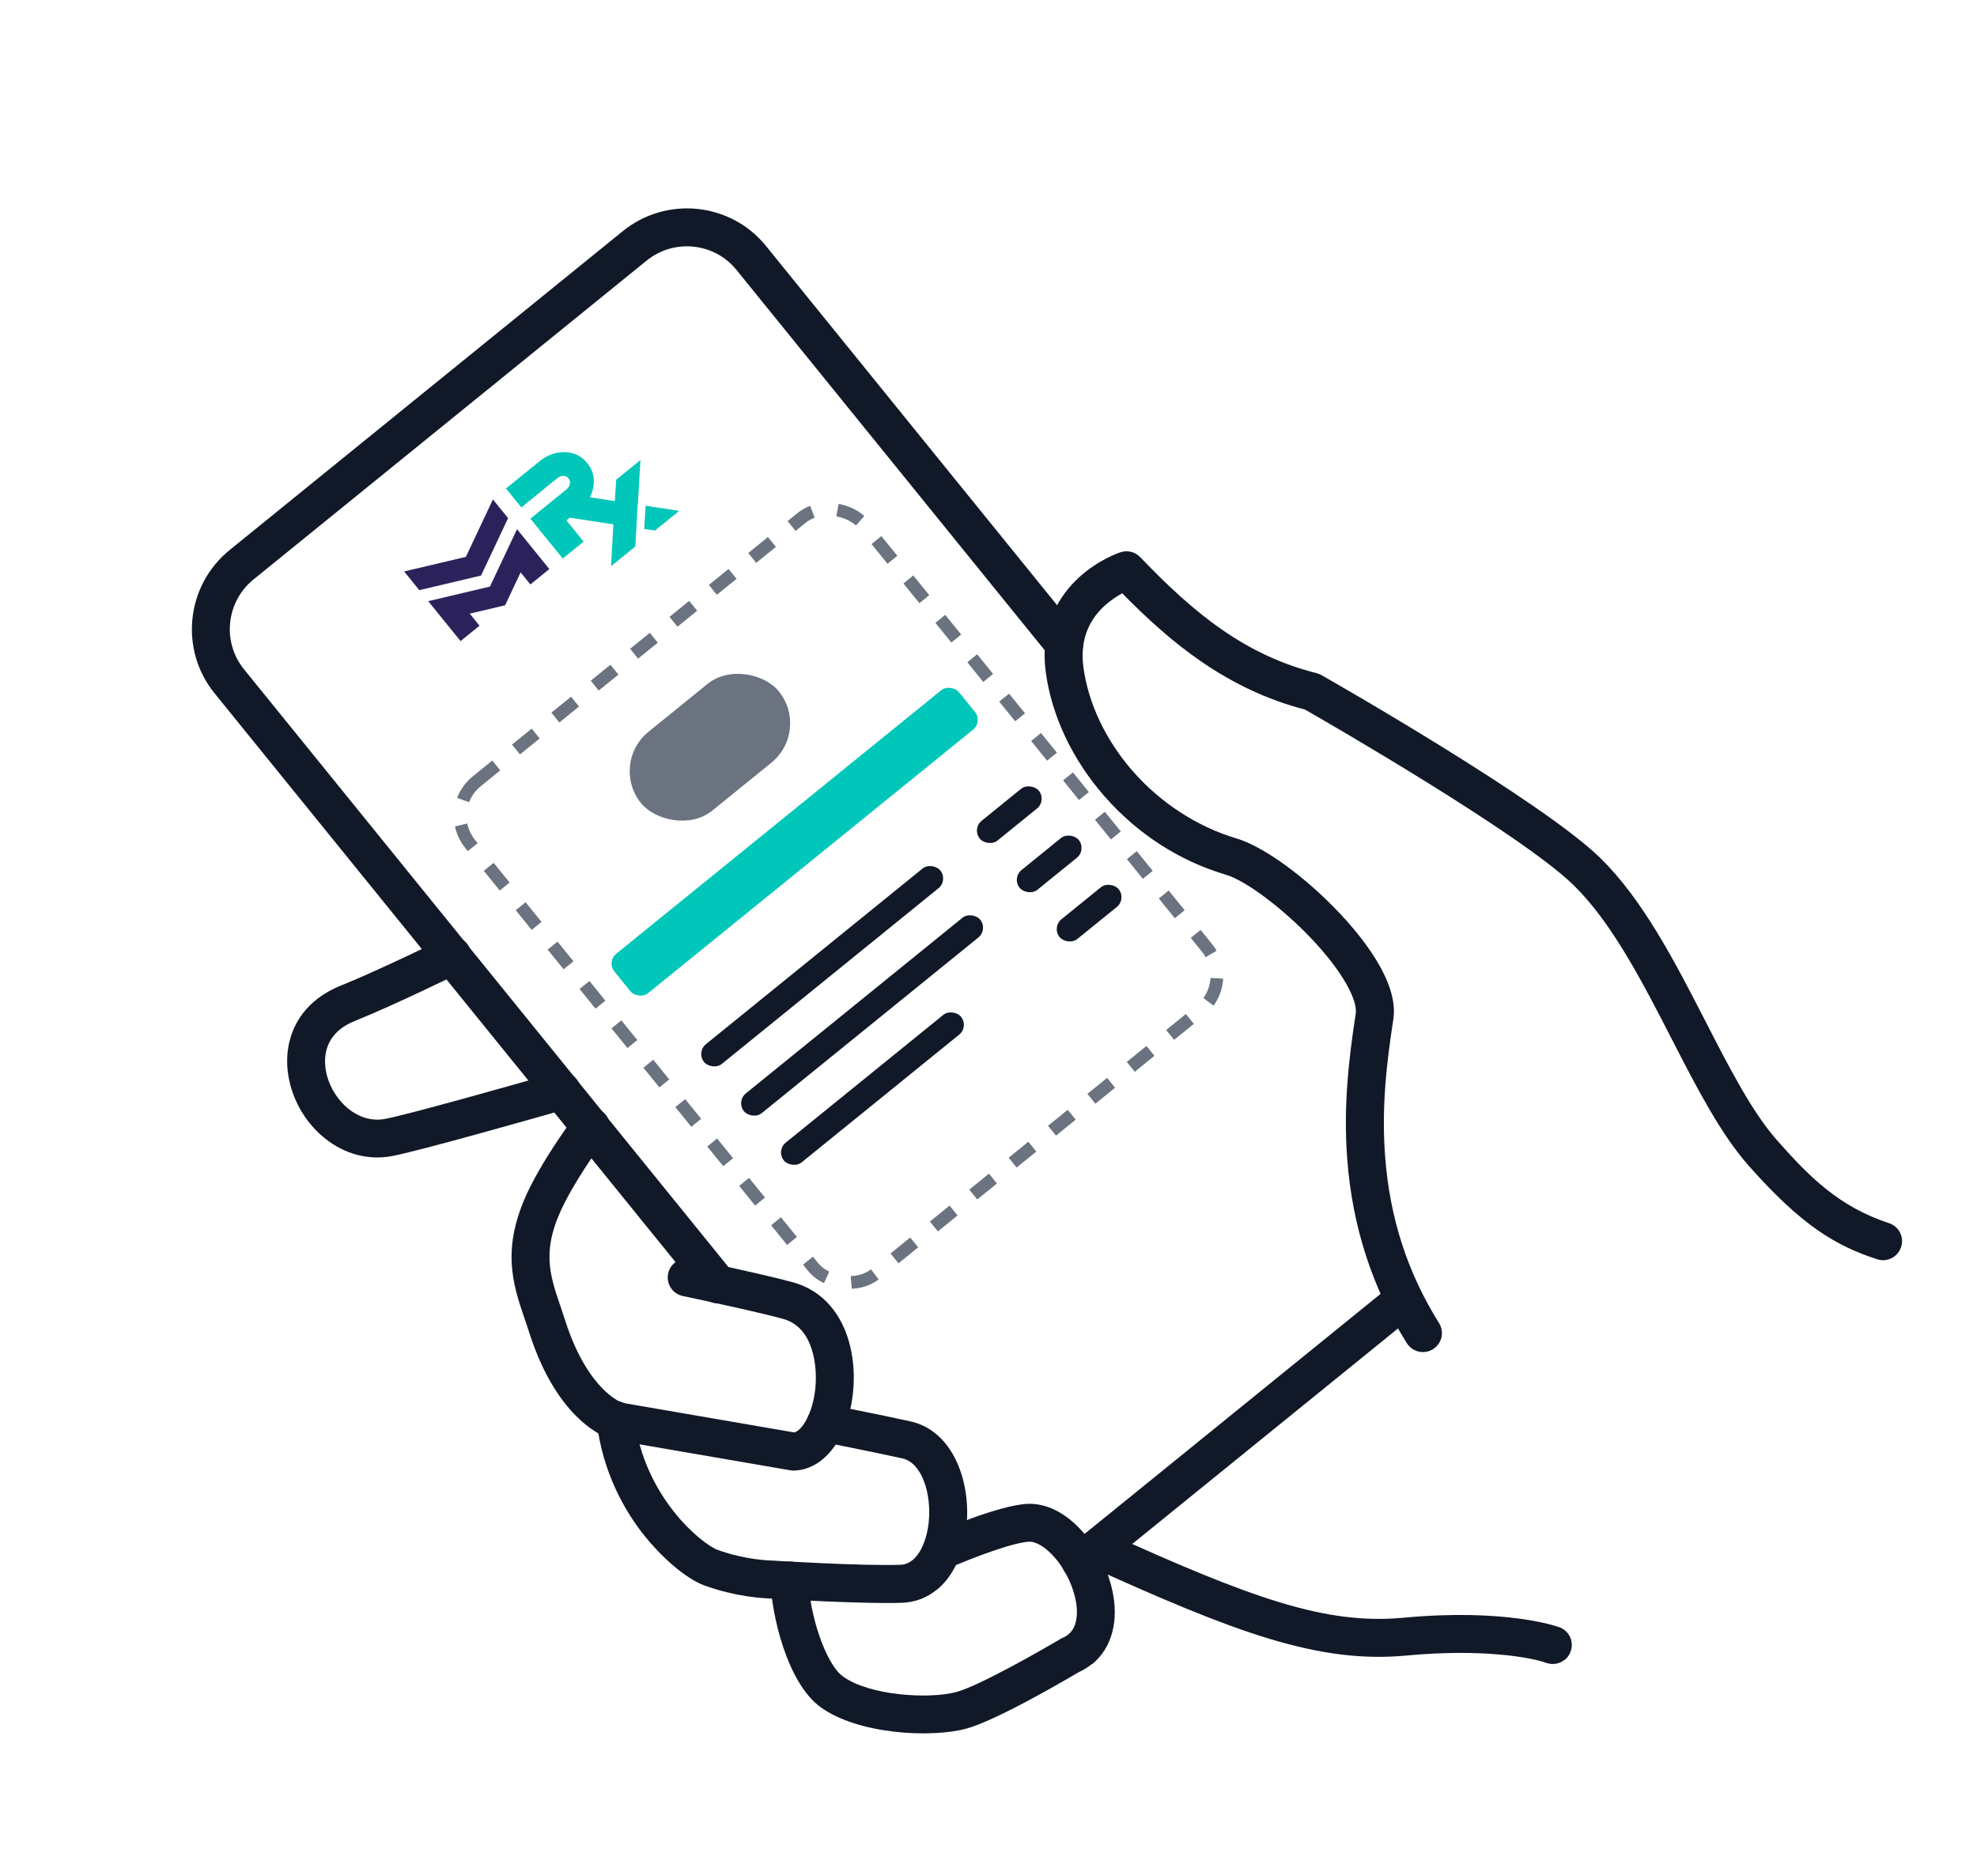 <svg width="156" height="148" viewBox="0 0 156 148" fill="none" xmlns="http://www.w3.org/2000/svg">
<path d="M111.698 103.69L86.205 124.359C85.56 124.882 84.624 124.786 84.102 124.143C83.581 123.499 83.68 122.563 84.325 122.04L109.818 101.371C110.463 100.848 111.399 100.944 111.921 101.587C112.442 102.231 112.343 103.167 111.698 103.69Z" fill="#111928"/>
<path d="M57.597 102.495C56.951 103.019 56.014 102.922 55.492 102.278L16.926 54.694C14.139 51.255 14.675 46.189 18.123 43.393L49.139 18.24C52.587 15.444 57.654 15.966 60.441 19.405L85.131 49.869C85.654 50.514 85.554 51.451 84.908 51.975C84.262 52.499 83.325 52.402 82.803 51.758L58.112 21.294C56.364 19.136 53.185 18.808 51.022 20.563L20.006 45.715C17.842 47.47 17.506 50.648 19.254 52.806L57.82 100.39C58.343 101.034 58.243 101.971 57.597 102.495Z" fill="#111928"/>
<path fill-rule="evenodd" clip-rule="evenodd" d="M50.534 36.298L50.332 39.804L50.313 39.819L50.217 41.636L50.131 43.118L48.219 44.669L48.4 41.37L44.962 40.844L44.697 41.059L46.052 42.731L44.404 44.067L43.049 42.395L41.853 40.92L44.712 38.601C44.996 38.371 45.064 37.99 44.865 37.744C44.666 37.498 44.279 37.485 43.995 37.716L41.136 40.034L39.926 38.542L42.615 36.362C43.808 35.395 45.452 35.448 46.289 36.48L46.382 36.595C46.98 37.333 46.992 38.355 46.544 39.235L48.516 39.538L48.622 37.849L50.534 36.298ZM51.684 41.859L50.831 41.736L50.946 39.904L53.596 40.308L51.684 41.859Z" fill="#00C7BA"/>
<path fill-rule="evenodd" clip-rule="evenodd" d="M36.762 43.935L38.896 39.405L40.092 40.881L37.958 45.41L33.086 46.562L31.89 45.087L36.762 43.935ZM33.79 47.431L38.662 46.279L40.796 41.75L41.753 42.93L41.992 43.225L43.347 44.897L41.852 46.111L41.081 45.16L39.858 47.755L37.066 48.415L37.837 49.366L36.341 50.579L34.986 48.907L34.747 48.612L33.79 47.431Z" fill="#2C225B"/>
<path d="M123.464 130.951C123.066 131.273 122.52 131.381 122.01 131.197C120.78 130.753 116.891 130.065 111.011 130.617C107.593 130.94 104.238 130.527 100.138 129.289C96.152 128.083 91.566 126.121 85.903 123.552C85.15 123.205 84.817 122.319 85.156 121.572C85.502 120.819 86.388 120.486 87.135 120.825C98.742 126.095 104.583 128.209 110.733 127.636C118.858 126.879 122.88 128.329 123.052 128.388C123.832 128.676 124.222 129.54 123.929 130.313C123.833 130.577 123.673 130.794 123.47 130.958L123.464 130.951Z" fill="#111928"/>
<path d="M64.88 115.163C64.228 115.692 63.482 115.998 62.683 116.024C62.579 116.034 62.47 116.023 62.369 116.005L48.456 113.611C48.41 113.599 48.369 113.595 48.322 113.583C47.894 113.47 44.041 112.243 41.768 105.161C41.66 104.814 41.538 104.465 41.423 104.123C40.439 101.254 39.425 98.285 41.961 93.394C43.381 90.652 45.352 88.085 45.432 87.97C45.934 87.315 46.874 87.187 47.535 87.695C48.189 88.196 48.318 89.136 47.809 89.797C47.778 89.835 45.908 92.283 44.618 94.77C42.667 98.528 43.336 100.472 44.257 103.156C44.378 103.505 44.498 103.868 44.617 104.244C45.555 107.15 46.746 108.757 47.586 109.593C48.319 110.329 48.915 110.604 49.086 110.677L62.668 113.016C63.301 112.863 64.109 111.512 64.323 109.66C64.527 107.904 64.24 104.743 61.812 104.064C59.724 103.482 53.94 102.266 53.88 102.253C53.073 102.086 52.552 101.291 52.719 100.484C52.886 99.678 53.682 99.157 54.488 99.323C54.73 99.376 60.426 100.576 62.608 101.181C64.428 101.694 65.827 102.959 66.632 104.842C67.272 106.337 67.506 108.174 67.293 110.012C67.024 112.318 66.125 114.153 64.88 115.163Z" fill="#111928"/>
<path d="M86.15 131.294C85.843 131.543 85.49 131.767 85.108 131.94C84.165 132.494 78.576 135.782 76.183 136.404C73.403 137.129 67.708 136.836 64.753 134.694C62.067 132.745 60.856 127.25 60.804 124.732C60.788 123.9 61.443 123.22 62.275 123.204C63.107 123.188 63.787 123.843 63.803 124.675C63.85 127.247 65.113 131.258 66.517 132.27C68.623 133.794 73.305 134.064 75.436 133.504C77.18 133.048 81.968 130.321 83.666 129.318C83.711 129.282 83.776 129.254 83.833 129.233C84.35 129.012 84.669 128.654 84.839 128.143C85.021 127.586 85.022 126.851 84.833 126.035C84.264 123.6 82.367 121.583 81.194 121.639C79.932 121.692 76.665 122.936 74.895 123.713C74.14 124.039 73.255 123.699 72.923 122.937C72.597 122.182 72.937 121.297 73.699 120.965C74.217 120.745 78.832 118.756 81.06 118.652C84.199 118.506 86.976 122.023 87.745 125.364C88.327 127.876 87.73 130.038 86.17 131.303L86.15 131.294Z" fill="#111928"/>
<path d="M45.265 87.211C45.115 87.332 44.933 87.43 44.734 87.492C43.524 87.839 32.824 90.895 30.812 91.234C29.03 91.535 27.22 91.05 25.728 89.885C24.395 88.854 23.403 87.37 22.939 85.708C22.499 84.138 22.579 82.581 23.161 81.214C23.824 79.67 25.109 78.48 26.872 77.771C29.946 76.534 34.968 74.066 35.012 74.043C35.75 73.681 36.653 73.981 37.021 74.727C37.389 75.472 37.083 76.367 36.337 76.735C36.127 76.844 31.163 79.277 27.987 80.558C25.242 81.665 25.55 83.977 25.815 84.917C26.354 86.855 28.192 88.646 30.316 88.292C31.881 88.029 40.653 85.555 43.901 84.624C44.695 84.391 45.524 84.862 45.751 85.648C45.922 86.243 45.707 86.852 45.25 87.223L45.265 87.211Z" fill="#111928"/>
<path d="M73.905 125.435C73.132 126.062 72.216 126.419 71.189 126.456C68.184 126.567 61.389 126.159 60.783 126.117C60.419 126.113 58.143 126.019 55.59 125.093C54.016 124.517 52.071 122.701 50.84 121.151C49.395 119.338 47.577 116.313 47.086 112.211C46.993 111.392 47.572 110.649 48.399 110.55C49.219 110.457 49.961 111.036 50.06 111.863C50.81 118.154 55.435 121.851 56.612 122.276C58.84 123.092 60.842 123.123 60.855 123.124C60.883 123.127 60.91 123.13 60.931 123.125C60.999 123.132 68.141 123.57 71.07 123.457C72.394 123.403 73.137 121.682 73.292 120.003C73.491 117.84 72.751 115.395 71.186 115.06C69.039 114.588 64.916 113.766 64.876 113.762C64.062 113.601 63.533 112.811 63.7 112.005C63.861 111.191 64.65 110.662 65.457 110.829C65.498 110.833 69.647 111.658 71.828 112.14C75.156 112.873 76.587 116.784 76.277 120.28C76.071 122.572 75.209 124.391 73.911 125.443L73.905 125.435Z" fill="#111928"/>
<path d="M149.525 99.095C149.143 99.405 148.616 99.521 148.119 99.353C144.906 98.303 142.211 96.758 137.957 91.941C135.748 89.431 133.876 85.802 131.903 81.958C129.581 77.438 127.179 72.773 124.151 69.82C120.032 65.813 104.784 57.018 102.977 55.985C96.788 54.377 92.361 50.695 88.552 46.809C88.129 47.04 87.599 47.382 87.09 47.858C85.765 49.106 85.232 50.719 85.49 52.647C85.877 55.516 87.267 58.442 89.421 60.884C91.618 63.379 94.506 65.239 97.555 66.148C98.88 66.541 100.385 67.508 101.413 68.254C102.798 69.257 104.207 70.489 105.476 71.809C107.346 73.748 110.414 77.44 109.943 80.432C109.433 83.729 108.995 87.328 109.298 91.259C109.669 96.117 111.06 100.409 113.548 104.383C113.99 105.082 113.776 106.013 113.072 106.448C112.373 106.89 111.449 106.67 111.007 105.971C108.289 101.637 106.711 96.762 106.309 91.482C105.983 87.247 106.442 83.444 106.978 79.964C107.128 78.984 106.054 76.723 103.31 73.876C101.353 71.845 98.452 69.524 96.7 69.004C93.065 67.924 89.765 65.801 87.17 62.846C84.636 59.965 82.982 56.483 82.519 53.03C82.023 49.305 83.666 46.916 85.132 45.566C86.651 44.173 88.246 43.626 88.424 43.569C88.972 43.386 89.573 43.545 89.969 43.957C94.258 48.435 98.276 51.704 103.909 53.117C104.036 53.15 104.167 53.205 104.284 53.272C104.991 53.669 121.608 63.156 126.244 67.664C129.627 70.962 132.144 75.846 134.574 80.575C136.461 84.253 138.247 87.728 140.211 89.952C142.697 92.772 145.079 95.204 149.055 96.505C149.845 96.76 150.271 97.607 150.011 98.39C149.919 98.676 149.75 98.912 149.533 99.089L149.525 99.095Z" fill="#111928"/>
<rect x="34.888" y="63.857" width="40" height="50" rx="3.5" transform="rotate(-39.032 34.888 63.857)" stroke="#6B7280" stroke-dasharray="2 2"/>
<rect x="48.062" y="60.257" width="14" height="8" rx="4" transform="rotate(-39.032 48.062 60.257)" fill="#6B7280"/>
<rect x="47.851" y="75.876" width="35" height="4" rx="1" transform="rotate(-39.032 47.851 75.876)" fill="#00C7BA"/>
<rect x="54.925" y="83.014" width="24" height="2" rx="1" transform="rotate(-39.032 54.925 83.014)" fill="#111928"/>
<rect x="76.681" y="65.388" width="6" height="2" rx="1" transform="rotate(-39.032 76.681 65.388)" fill="#111928"/>
<rect x="58.074" y="86.898" width="24" height="2" rx="1" transform="rotate(-39.032 58.074 86.898)" fill="#111928"/>
<rect x="79.83" y="69.272" width="6" height="2" rx="1" transform="rotate(-39.032 79.83 69.272)" fill="#111928"/>
<rect x="61.223" y="90.782" width="18" height="2" rx="1" transform="rotate(-39.032 61.223 90.782)" fill="#111928"/>
<rect x="82.979" y="73.156" width="6" height="2" rx="1" transform="rotate(-39.032 82.979 73.156)" fill="#111928"/>
</svg>
